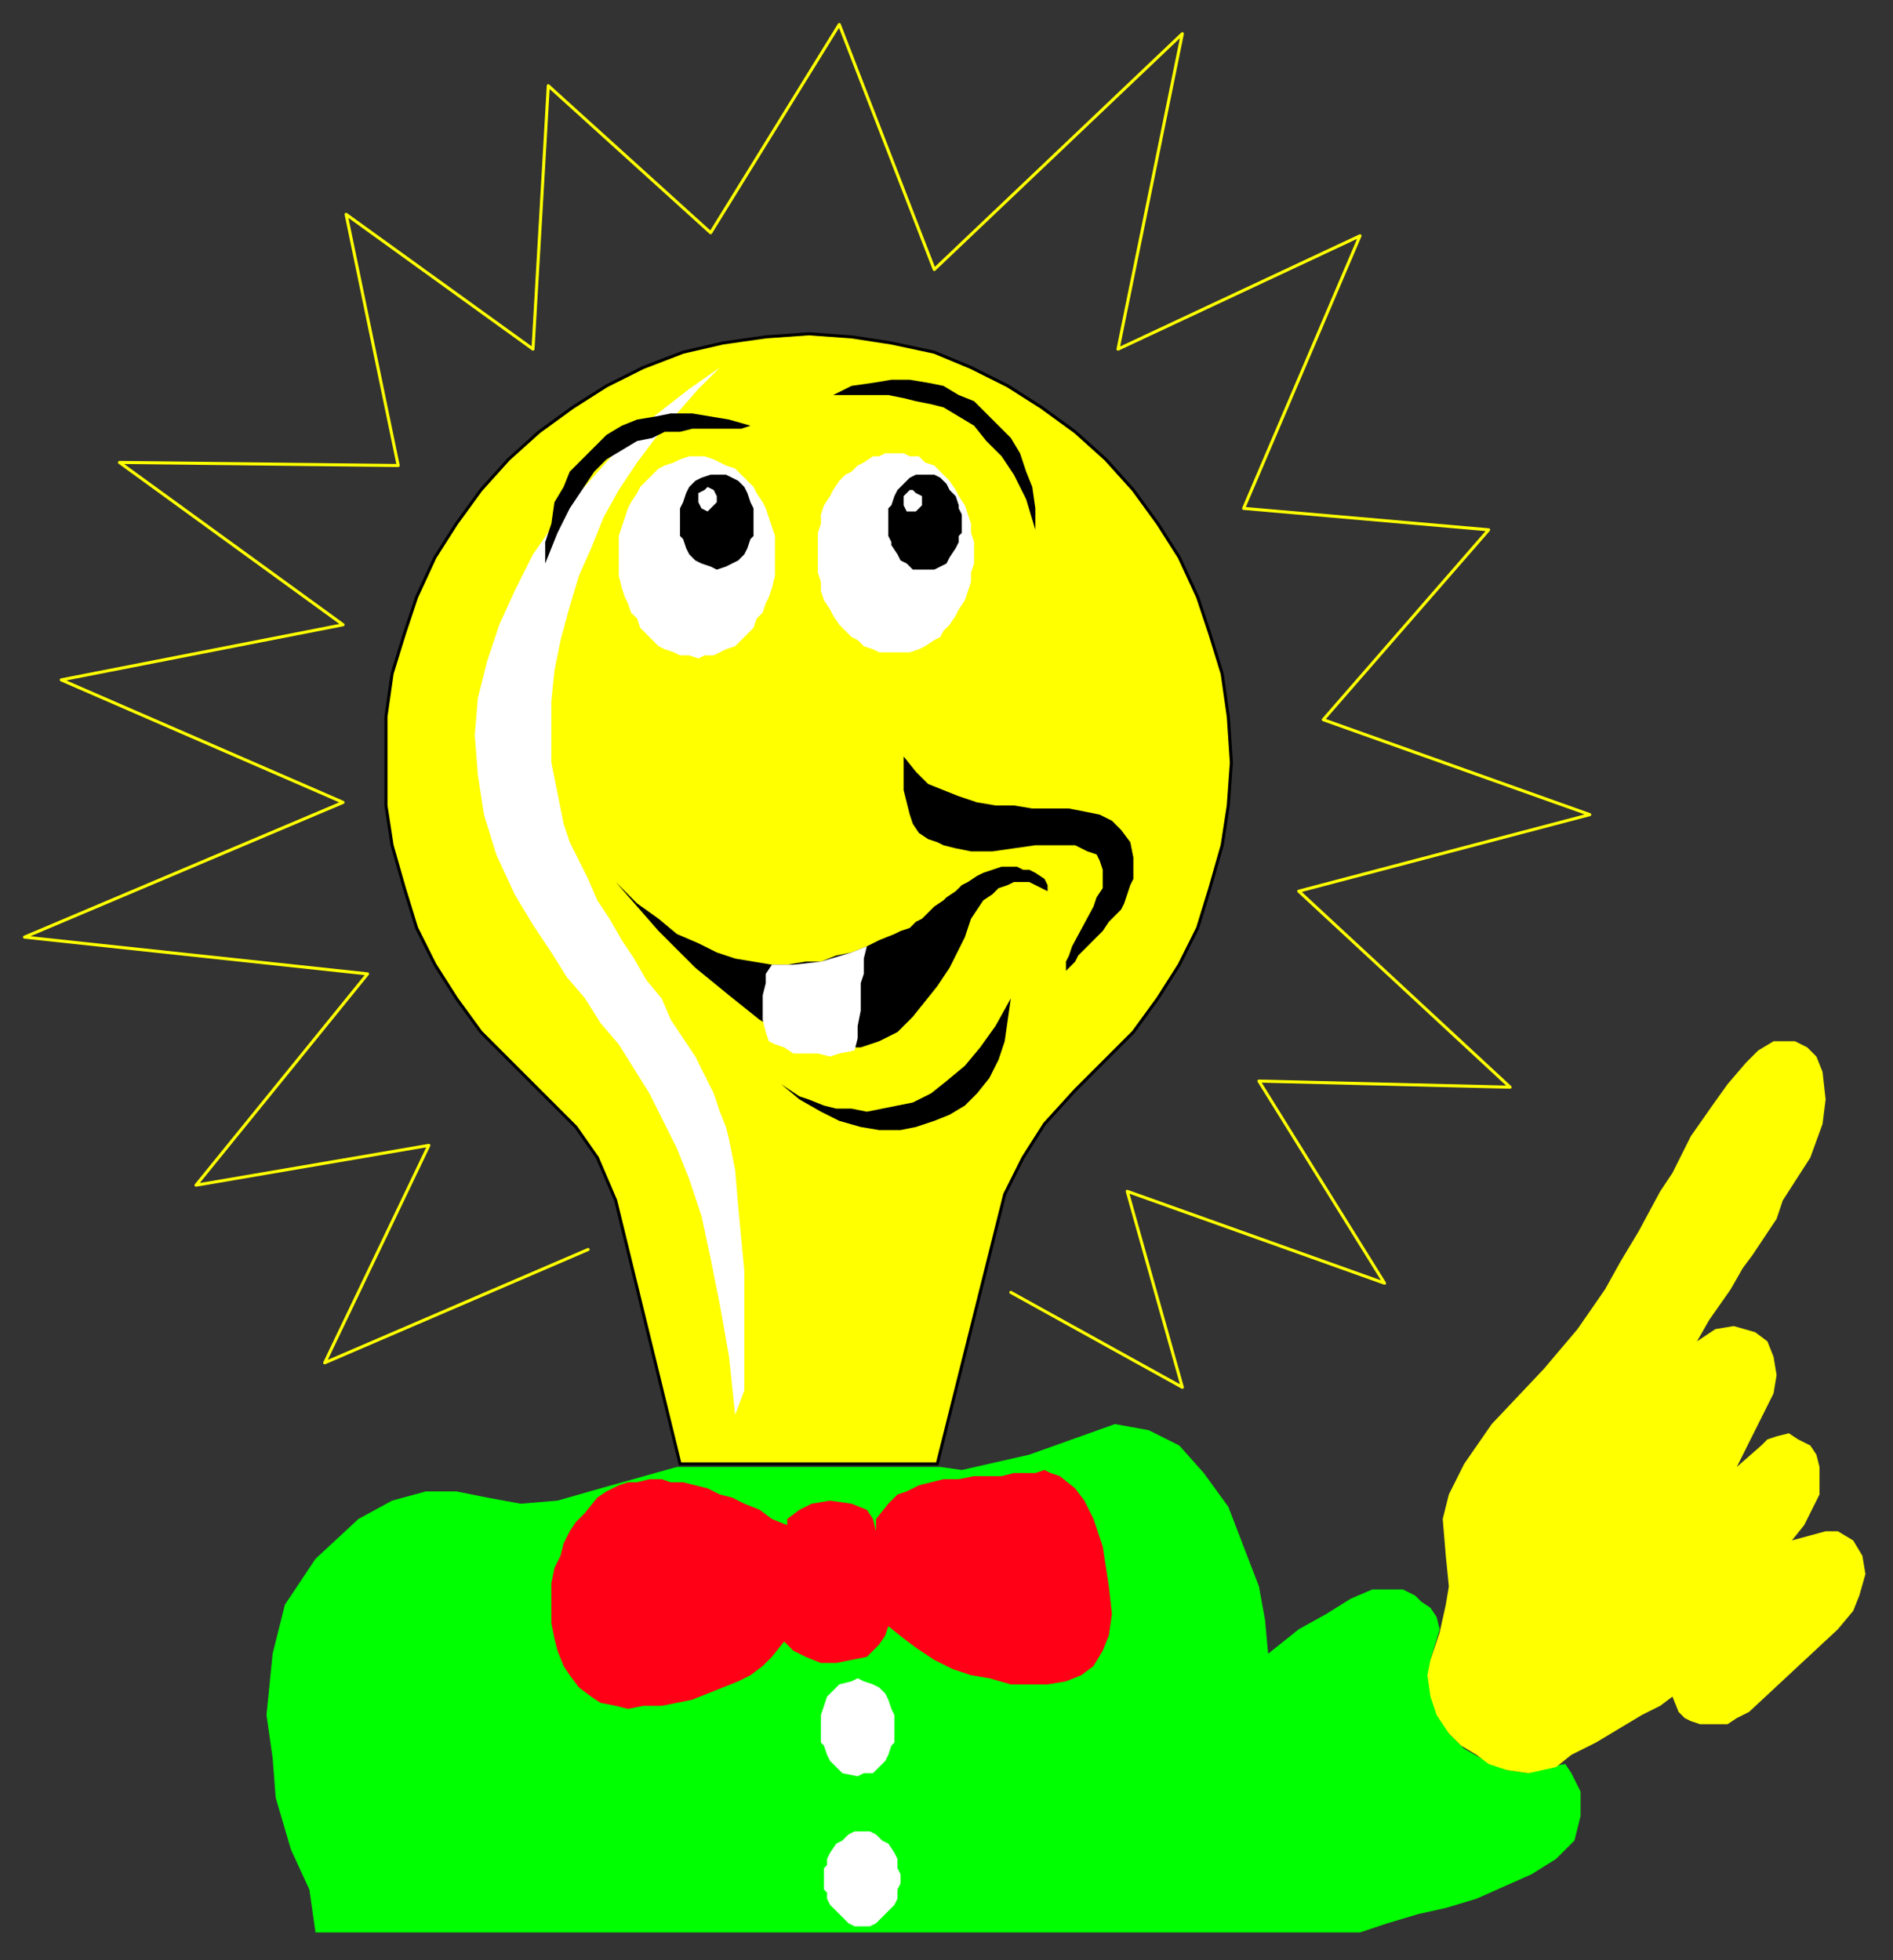 <?xml version="1.0" encoding="UTF-8" standalone="no"?>
<svg
   xmlns:dc="http://purl.org/dc/elements/1.1/"
   xmlns:cc="http://creativecommons.org/ns#"
   xmlns:rdf="http://www.w3.org/1999/02/22-rdf-syntax-ns#"
   xmlns:svg="http://www.w3.org/2000/svg"
   xmlns="http://www.w3.org/2000/svg"
   xmlns:sodipodi="http://sodipodi.sourceforge.net/DTD/sodipodi-0.dtd"
   xmlns:inkscape="http://www.inkscape.org/namespaces/inkscape"
   version="1.0"
   width="163.512mm"
   height="169.333mm"
   id="svg69"
   sodipodi:docname="CMISC001.WMF">
  <rect width="100%" height="100%" fill="#333333" stroke="none"/>
  <sodipodi:namedview
     pagecolor="#ffffff"
     bordercolor="#666666"
     borderopacity="1"
     objecttolerance="10"
     gridtolerance="10"
     guidetolerance="10"
     inkscape:pageopacity="0"
     inkscape:pageshadow="2"
     inkscape:window-width="640"
     inkscape:window-height="480"
     id="namedview71" />
  <defs
     id="defs3">
    <pattern
       id="WMFhbasepattern"
       patternUnits="userSpaceOnUse"
       width="6"
       height="6"
       x="0"
       y="0" />
  </defs>
  <path
     style="fill:#ffff00;fill-rule:evenodd;fill-opacity:1;stroke:#000000;stroke-width:1px;stroke-linecap:round;stroke-linejoin:round;stroke-miterlimit:4;stroke-dasharray:none;stroke-opacity:1;"
     d="  M 328,390   L 334,378   L 341,367   L 351,356   L 361,346   L 370,337   L 378,326   L 385,315   L 391,303   L 395,290   L 399,276   L 401,263   L 402,249   L 401,234   L 399,220   L 395,207   L 391,195   L 385,182   L 378,171   L 370,160   L 361,150   L 351,141   L 340,133   L 329,126   L 317,120   L 305,115   L 291,112   L 278,110   L 264,109   L 250,110   L 236,112   L 223,115   L 210,120   L 198,126   L 187,133   L 176,141   L 166,150   L 157,160   L 149,171   L 142,182   L 136,195   L 132,207   L 128,220   L 126,234   L 126,249   L 126,263   L 128,276   L 132,290   L 136,303   L 142,315   L 149,326   L 157,337   L 166,346   L 176,356   L 188,368   L 195,378   L 201,392   L 222,478   L 306,478   L 328,390  z "
     id="path5" />
  <path
     style="fill:#000000;fill-rule:evenodd;fill-opacity:1;stroke:none;"
     d="  M 295,247   L 295,258   L 296,262   L 297,266   L 298,269   L 300,272   L 303,274   L 306,275   L 308,276   L 312,277   L 317,278   L 324,278   L 331,277   L 338,276   L 345,276   L 351,276   L 355,278   L 358,279   L 359,281   L 360,284   L 360,287   L 360,290   L 358,293   L 357,296   L 350,309   L 349,312   L 348,314   L 348,317   L 349,316   L 351,314   L 352,312   L 354,310   L 356,308   L 358,306   L 360,304   L 362,301   L 364,299   L 366,297   L 367,295   L 368,292   L 369,289   L 370,287   L 370,283   L 370,280   L 369,275   L 366,271   L 363,268   L 359,266   L 354,265   L 349,264   L 343,264   L 337,264   L 331,263   L 325,263   L 319,262   L 313,260   L 308,258   L 303,256   L 299,252   L 295,247  z "
     id="path7" />
  <path
     style="fill:#000000;fill-rule:evenodd;fill-opacity:1;stroke:none;"
     d="  M 272,129   L 278,126   L 285,125   L 291,124   L 297,124   L 303,125   L 308,126   L 313,129   L 318,131   L 322,135   L 326,139   L 330,143   L 333,148   L 335,154   L 337,159   L 338,166   L 338,173   L 335,163   L 331,155   L 327,149   L 322,144   L 318,139   L 313,136   L 308,133   L 304,132   L 299,131   L 295,130   L 290,129   L 286,129   L 282,129   L 278,129   L 272,129  z "
     id="path9" />
  <path
     style="fill:#000000;fill-rule:evenodd;fill-opacity:1;stroke:none;"
     d="  M 342,291   L 342,289   L 341,287   L 338,285   L 336,284   L 334,284   L 332,283   L 330,283   L 327,283   L 324,284   L 321,285   L 319,286   L 316,288   L 314,289   L 312,291   L 309,293   L 308,294   L 305,296   L 303,298   L 301,300   L 299,301   L 297,303   L 294,304   L 292,305   L 287,307   L 283,309   L 278,311   L 273,312   L 268,314   L 263,314   L 257,315   L 252,315   L 246,314   L 240,313   L 234,311   L 228,308   L 221,305   L 215,300   L 208,295   L 201,288   L 215,304   L 227,316   L 238,325   L 248,333   L 257,338   L 266,341   L 274,342   L 281,342   L 287,340   L 293,337   L 298,332   L 302,327   L 306,322   L 310,316   L 313,310   L 315,306   L 316,303   L 317,300   L 319,297   L 321,294   L 324,292   L 326,290   L 329,289   L 331,288   L 334,288   L 336,288   L 338,289   L 342,291  z "
     id="path11" />
  <path
     style="fill:#000000;fill-rule:evenodd;fill-opacity:1;stroke:none;"
     d="  M 255,354   L 258,356   L 261,358   L 264,359   L 269,361   L 273,362   L 278,362   L 283,363   L 288,362   L 293,361   L 298,360   L 304,357   L 309,353   L 315,348   L 320,342   L 325,335   L 330,326   L 328,340   L 326,346   L 323,352   L 319,357   L 315,361   L 310,364   L 305,366   L 299,368   L 294,369   L 287,369   L 281,368   L 274,366   L 268,363   L 261,359   L 255,354  z "
     id="path13" />
  <path
     style="fill:none;stroke:none;"
     d="  M 247,155   L 252,166   L 255,175   L 255,185   L 254,196   L 251,204   L 247,208   L 242,211   L 238,214   L 236,215   L 231,217   L 228,219   L 224,222   L 221,226   L 218,229   L 216,233   L 215,237   L 213,241   L 213,245   L 212,250   L 213,254   L 213,258   L 214,262   L 216,266   L 217,270   L 220,273   L 223,278   L 226,281   L 231,284   L 237,287   L 243,289   L 250,290   L 257,289   L 263,287   L 269,284   L 274,280   L 278,273   L 280,267   L 281,262   L 284,264   L 286,265   L 288,265   L 290,264   L 292,262   L 293,260   L 294,256   L 294,250   L 294,246   L 294,243   L 293,240   L 292,238   L 289,236   L 286,235   L 283,234   L 279,235   L 276,238   L 272,241  "
     id="path15" />
  <path
     style="fill:none;stroke:none;"
     d="  M 215,237   L 212,236   L 210,237   L 208,237   L 206,238   L 204,240   L 203,243   L 202,246   L 201,248   L 201,251   L 201,254   L 202,257   L 203,259   L 205,261   L 208,263   L 211,264   L 215,265  "
     id="path17" />
  <path
     style="fill:#ffffff;fill-rule:evenodd;fill-opacity:1;stroke:none;"
     d="  M 292,213   L 295,213   L 297,213   L 300,212   L 302,211   L 305,209   L 307,208   L 308,206   L 310,204   L 312,201   L 313,199   L 315,196   L 316,193   L 317,190   L 317,187   L 318,184   L 318,181   L 318,177   L 317,174   L 317,171   L 316,168   L 315,165   L 313,162   L 312,160   L 310,157   L 308,155   L 307,154   L 305,152   L 302,151   L 300,149   L 297,149   L 295,148   L 292,148   L 289,148   L 287,149   L 285,149   L 282,151   L 280,152   L 278,154   L 276,155   L 274,157   L 272,160   L 271,162   L 269,165   L 268,168   L 268,171   L 267,174   L 267,177   L 267,181   L 267,184   L 267,187   L 268,190   L 268,193   L 269,196   L 271,199   L 272,201   L 274,204   L 276,206   L 278,208   L 280,209   L 282,211   L 285,212   L 287,213   L 289,213   L 292,213  z "
     id="path19" />
  <path
     style="fill:#000000;fill-rule:evenodd;fill-opacity:1;stroke:none;"
     d="  M 302,186   L 305,186   L 307,185   L 309,184   L 310,182   L 312,179   L 313,177   L 313,175   L 314,174   L 314,172   L 314,171   L 314,169   L 314,168   L 313,166   L 313,165   L 312,162   L 310,160   L 309,158   L 307,156   L 305,155   L 302,155   L 299,155   L 297,156   L 295,158   L 293,160   L 292,162   L 291,165   L 290,166   L 290,168   L 290,169   L 290,171   L 290,172   L 290,174   L 290,175   L 291,177   L 291,178   L 293,181   L 294,183   L 296,184   L 298,186   L 301,186   L 302,186  z "
     id="path21" />
  <path
     style="fill:#ffffff;fill-rule:evenodd;fill-opacity:1;stroke:none;"
     d="  M 298,167   L 299,167   L 301,165   L 301,164   L 301,162   L 299,161   L 298,160   L 297,160   L 295,162   L 295,164   L 295,165   L 296,167   L 298,167   L 298,167  z "
     id="path23" />
  <path
     style="fill:#ffffff;fill-rule:evenodd;fill-opacity:1;stroke:none;"
     d="  M 252,315   L 250,318   L 250,321   L 249,325   L 249,329   L 249,333   L 250,337   L 251,340   L 253,341   L 256,342   L 259,344   L 263,344   L 267,344   L 271,345   L 274,344   L 279,343   L 280,339   L 280,335   L 281,330   L 281,326   L 281,321   L 282,318   L 282,313   L 283,309   L 278,311   L 268,314   L 259,315   L 252,315  z "
     id="path25" />
  <path
     style="fill:#ffffff;fill-rule:evenodd;fill-opacity:1;stroke:none;"
     d="  M 235,120   L 225,127   L 216,134   L 206,142   L 197,152   L 189,161   L 181,171   L 174,181   L 168,193   L 163,204   L 159,216   L 156,228   L 155,240   L 156,253   L 158,266   L 162,279   L 168,292   L 174,302   L 180,311   L 185,319   L 191,326   L 196,334   L 202,341   L 207,349   L 212,357   L 216,365   L 221,375   L 225,385   L 229,397   L 232,411   L 235,426   L 238,443   L 240,462   L 243,454   L 243,444   L 243,436   L 243,415   L 241,394   L 240,382   L 239,377   L 238,372   L 237,368   L 235,363   L 233,357   L 230,351   L 227,345   L 223,339   L 219,333   L 216,326   L 211,320   L 207,313   L 203,307   L 199,300   L 195,294   L 192,287   L 189,281   L 186,275   L 184,269   L 182,259   L 180,249   L 180,239   L 180,229   L 181,219   L 183,209   L 186,198   L 189,188   L 193,179   L 197,169   L 202,160   L 208,151   L 214,143   L 221,135   L 228,127   L 235,120  z "
     id="path27" />
  <path
     style="fill:none;stroke:#ffff00;stroke-width:1px;stroke-linecap:round;stroke-linejoin:round;stroke-miterlimit:4;stroke-dasharray:none;stroke-opacity:1;"
     d="  M 192,408   L 106,445   L 140,374   L 64,387   L 120,318   L 8,306   L 112,262   L 20,222   L 112,204   L 39,151   L 130,152   L 113,70   L 174,114   L 179,28   L 232,76   L 274,8   L 305,88   L 386,11   L 365,114   L 444,77   L 406,166   L 486,173   L 432,235   L 519,266   L 424,291   L 493,355   L 411,353   L 452,419   L 368,389   L 386,453   L 330,422  "
     id="path29" />
  <path
     style="fill:#000000;fill-rule:evenodd;fill-opacity:1;stroke:none;"
     d="  M 245,139   L 238,137   L 232,136   L 226,135   L 219,135   L 214,136   L 208,137   L 203,139   L 198,142   L 194,146   L 190,150   L 186,154   L 184,159   L 181,164   L 180,171   L 178,177   L 178,184   L 182,174   L 186,166   L 190,160   L 194,154   L 198,150   L 203,147   L 208,144   L 213,143   L 217,141   L 222,141   L 226,140   L 231,140   L 235,140   L 238,140   L 242,140   L 245,139  z "
     id="path31" />
  <path
     style="fill:#00ff00;fill-rule:evenodd;fill-opacity:1;stroke:none;"
     d="  M 307,479   L 221,479   L 196,486   L 182,490   L 170,491   L 159,489   L 149,487   L 139,487   L 128,490   L 117,496   L 103,509   L 93,524   L 89,540   L 87,560   L 89,574   L 90,587   L 95,604   L 101,617   L 103,631   L 444,631   L 453,628   L 463,625   L 472,623   L 482,620   L 491,616   L 500,612   L 508,607   L 514,601   L 516,593   L 516,585   L 513,579   L 511,576   L 505,577   L 499,579   L 492,578   L 485,575   L 478,571   L 473,566   L 469,559   L 467,551   L 467,542   L 470,532   L 469,528   L 467,525   L 464,523   L 462,521   L 458,519   L 454,519   L 448,519   L 441,522   L 433,527   L 424,532   L 414,540   L 413,529   L 411,518   L 406,505   L 401,492   L 393,481   L 385,472   L 375,467   L 364,465   L 350,470   L 336,475   L 314,480   L 307,479  z "
     id="path33" />
  <path
     style="fill:#ff0016;fill-rule:evenodd;fill-opacity:1;stroke:none;"
     d="  M 257,498   L 252,496   L 248,493   L 243,491   L 239,489   L 235,488   L 231,486   L 227,485   L 223,484   L 219,484   L 216,483   L 212,483   L 208,484   L 205,484   L 202,485   L 198,487   L 195,489   L 191,494   L 188,497   L 186,500   L 184,504   L 183,508   L 181,512   L 180,517   L 180,521   L 180,526   L 180,530   L 181,535   L 182,539   L 184,544   L 186,547   L 189,551   L 193,554   L 196,556   L 201,557   L 205,558   L 210,557   L 216,557   L 221,556   L 226,555   L 231,553   L 236,551   L 241,549   L 245,547   L 249,544   L 252,541   L 256,536   L 259,539   L 263,541   L 268,543   L 273,543   L 283,541   L 287,537   L 289,534   L 290,531   L 295,535   L 299,538   L 305,542   L 311,545   L 317,547   L 323,548   L 330,550   L 336,550   L 342,550   L 348,549   L 353,547   L 357,544   L 360,539   L 362,534   L 363,527   L 362,518   L 360,505   L 357,496   L 354,490   L 351,486   L 346,482   L 343,481   L 341,480   L 338,481   L 335,481   L 331,481   L 327,482   L 322,482   L 318,482   L 313,483   L 308,483   L 304,484   L 300,485   L 296,487   L 293,488   L 290,491   L 286,496   L 286,500   L 285,496   L 283,493   L 278,491   L 271,490   L 265,491   L 261,493   L 257,496   L 257,498  z "
     id="path35" />
  <path
     style="fill:none;stroke:none;"
     d="  M 146,631   L 130,570  "
     id="path37" />
  <path
     style="fill:none;stroke:none;"
     d="  M 146,612   L 146,582  "
     id="path39" />
  <path
     style="fill:none;stroke:none;"
     d="  M 414,541   L 410,546   L 406,551   L 402,556   L 400,562   L 397,568   L 395,574   L 394,580   L 393,587   L 393,593   L 394,599   L 395,605   L 397,610   L 400,616   L 404,621   L 409,625   L 414,629  "
     id="path41" />
  <path
     style="fill:#ffffff;fill-rule:evenodd;fill-opacity:1;stroke:none;"
     d="  M 228,215   L 230,214   L 233,214   L 235,213   L 237,212   L 240,211   L 242,209   L 244,207   L 246,205   L 247,202   L 249,200   L 250,197   L 251,195   L 252,192   L 253,188   L 253,185   L 253,182   L 253,178   L 253,175   L 252,172   L 251,169   L 250,166   L 249,164   L 247,161   L 246,159   L 244,157   L 242,155   L 240,153   L 237,152   L 235,151   L 233,150   L 230,149   L 228,149   L 225,149   L 222,150   L 220,151   L 217,152   L 215,153   L 213,155   L 211,157   L 209,159   L 208,161   L 206,164   L 205,166   L 204,169   L 203,172   L 202,175   L 202,178   L 202,182   L 202,185   L 202,188   L 203,192   L 204,195   L 205,197   L 206,200   L 208,202   L 209,205   L 211,207   L 213,209   L 215,211   L 217,212   L 220,213   L 222,214   L 225,214   L 228,215  z "
     id="path43" />
  <path
     style="fill:none;stroke:none;"
     d="  M 415,540   L 411,542   L 406,545   L 402,549   L 398,554   L 394,559   L 389,565   L 386,571   L 382,578   L 380,584   L 378,591   L 376,597   L 376,604   L 377,609   L 379,615   L 382,620   L 387,624  "
     id="path45" />
  <path
     style="fill:#000000;fill-rule:evenodd;fill-opacity:1;stroke:none;"
     d="  M 234,186   L 237,185   L 239,184   L 241,183   L 243,181   L 244,179   L 245,176   L 246,175   L 246,173   L 246,172   L 246,170   L 246,169   L 246,167   L 246,166   L 245,164   L 244,161   L 243,159   L 241,157   L 239,156   L 237,155   L 234,155   L 232,155   L 229,156   L 227,157   L 225,159   L 224,161   L 223,164   L 222,166   L 222,167   L 222,169   L 222,170   L 222,172   L 222,173   L 222,175   L 223,176   L 224,179   L 225,181   L 227,183   L 229,184   L 232,185   L 234,186  z "
     id="path47" />
  <path
     style="fill:#ffffff;fill-rule:evenodd;fill-opacity:1;stroke:none;"
     d="  M 231,167   L 232,166   L 234,164   L 234,163   L 234,162   L 233,160   L 231,159   L 230,160   L 228,161   L 228,163   L 228,164   L 229,166   L 231,167  z "
     id="path49" />
  <path
     style="fill:#ffffff;fill-rule:evenodd;fill-opacity:1;stroke:none;"
     d="  M 280,580   L 282,579   L 285,579   L 287,577   L 289,575   L 290,573   L 291,570   L 292,569   L 292,567   L 292,566   L 292,564   L 292,563   L 292,561   L 292,560   L 291,558   L 290,555   L 289,553   L 287,551   L 285,550   L 282,549   L 280,548   L 278,549   L 274,550   L 272,552   L 270,554   L 269,557   L 268,560   L 268,561   L 268,563   L 268,564   L 268,566   L 268,567   L 268,569   L 269,570   L 270,573   L 271,575   L 273,577   L 275,579   L 280,580  z "
     id="path51" />
  <path
     style="fill:#ffffff;fill-rule:evenodd;fill-opacity:1;stroke:none;"
     d="  M 281,629   L 284,629   L 286,628   L 288,626   L 290,624   L 292,622   L 293,620   L 293,618   L 293,617   L 294,615   L 294,613   L 294,612   L 293,610   L 293,609   L 293,607   L 292,605   L 290,602   L 288,601   L 286,599   L 284,598   L 281,598   L 279,598   L 277,599   L 275,601   L 273,602   L 271,605   L 270,607   L 270,609   L 269,610   L 269,612   L 269,613   L 269,615   L 269,617   L 270,618   L 270,620   L 271,622   L 273,624   L 275,626   L 277,628   L 279,629   L 281,629  z "
     id="path53" />
  <path
     style="fill:#ffff00;fill-rule:evenodd;fill-opacity:1;stroke:none;"
     d="  M 470,533   L 467,542   L 466,547   L 467,554   L 469,560   L 473,566   L 477,570   L 482,573   L 486,576   L 492,578   L 499,579   L 508,577   L 513,573   L 521,569   L 526,566   L 531,563   L 536,560   L 542,557   L 546,554   L 548,559   L 550,561   L 552,562   L 555,563   L 560,563   L 564,563   L 567,561   L 571,559   L 600,532   L 605,526   L 607,521   L 609,514   L 608,508   L 605,503   L 600,500   L 596,500   L 585,503   L 589,498   L 592,492   L 594,488   L 594,484   L 594,479   L 593,475   L 591,472   L 587,470   L 584,468   L 580,469   L 577,470   L 575,472   L 567,479   L 576,461   L 579,455   L 580,449   L 579,443   L 577,438   L 573,435   L 566,433   L 560,434   L 554,438   L 558,431   L 565,421   L 569,414   L 572,410   L 580,398   L 582,392   L 591,378   L 595,367   L 596,359   L 595,350   L 593,345   L 590,342   L 586,340   L 582,340   L 579,340   L 574,343   L 570,347   L 564,354   L 559,361   L 552,371   L 546,383   L 542,389   L 535,402   L 529,412   L 524,421   L 515,434   L 504,447   L 487,465   L 478,478   L 473,488   L 471,496   L 472,508   L 473,518   L 472,524   L 470,533  z "
     id="path55" />
  <path
     style="fill:none;stroke:none;"
     d="  M 554,439   L 531,482   L 525,491  "
     id="path57" />
  <path
     style="fill:none;stroke:none;"
     d="  M 567,479   L 551,504   L 549,507   L 547,509   L 545,512   L 542,513   L 540,515   L 538,515   L 536,515   L 528,515  "
     id="path59" />
  <path
     style="fill:none;stroke:none;"
     d="  M 585,503   L 567,526   L 562,531   L 556,535   L 549,538   L 541,539   L 537,539   L 533,537   L 530,535   L 528,532   L 527,528   L 527,525   L 527,521   L 528,518  "
     id="path61" />
  <path
     style="fill:none;stroke:none;"
     d="  M 544,540   L 544,545   L 544,549   L 545,553   L 548,559  "
     id="path63" />
  <path
     style="fill:none;stroke:none;"
     d="  M 499,453   L 520,435   L 534,424   L 536,424   L 540,426   L 544,429   L 547,433   L 548,436   L 548,439   L 549,442   L 548,444   L 548,447   L 547,450   L 545,454   L 544,457   L 542,460   L 539,462   L 532,469   L 522,487   L 525,494   L 527,500   L 527,507   L 527,514   L 527,523   L 524,536   L 522,542   L 518,547   L 514,551   L 508,554   L 502,555   L 494,556  "
     id="path65" />
  <path
     style="fill:none;stroke:none;"
     d="  M 522,488   L 516,495   L 510,501   L 503,506   L 494,508  "
     id="path67" />
</svg>
